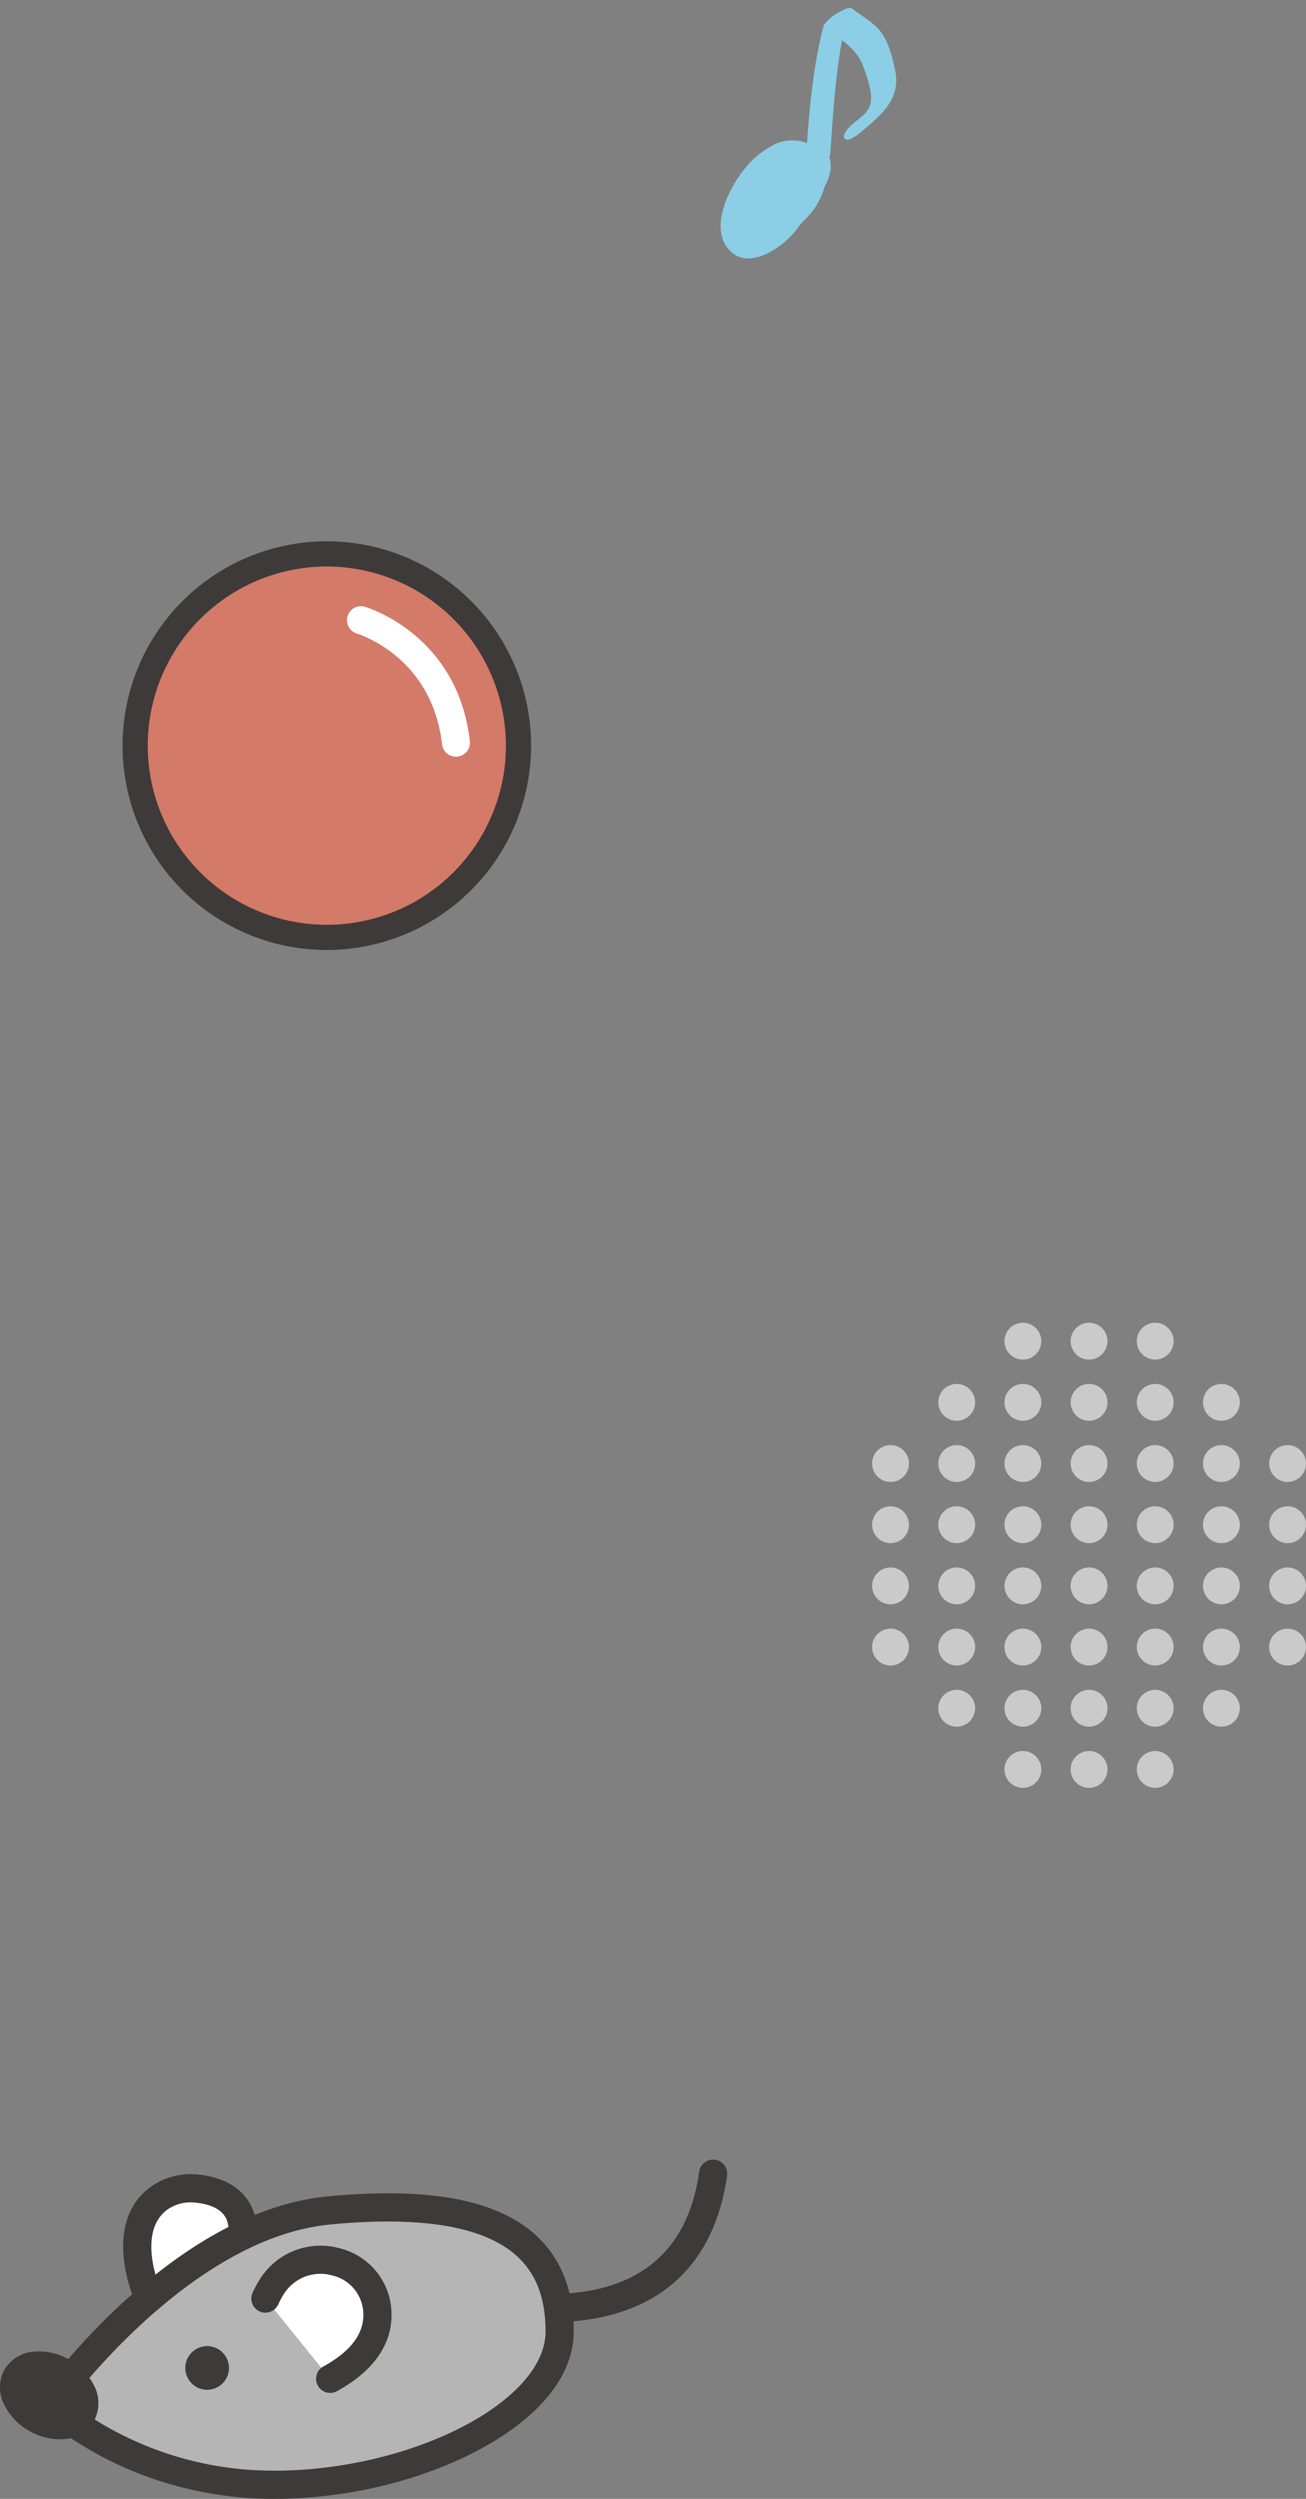 <svg xmlns="http://www.w3.org/2000/svg" xmlns:xlink="http://www.w3.org/1999/xlink" width="319.681" height="611.457" viewBox="0 0 319.681 611.457"><rect x="0" y="0" width="319.681" height="611.457" fill="#808080" stroke="none"/><defs><clipPath id="a"><rect width="113.809" height="106.205" fill="#fff"/></clipPath><clipPath id="b"><rect width="178" height="83" fill="none"/></clipPath><clipPath id="c"><rect width="100" height="99.999" fill="none"/></clipPath><clipPath id="d"><rect width="40.44" height="62.888" fill="#8bcee6"/></clipPath></defs><g transform="translate(-1142 -2561.543)"><g transform="translate(1355.477 2999.017) rotate(-90)" opacity="0.58"><g transform="translate(0 0)" clip-path="url(#a)"><path d="M0,4.51a4.508,4.508,0,1,1,4.508,4.5A4.51,4.51,0,0,1,0,4.51" transform="translate(104.793 64.791)" fill="#fff"/><path d="M0,4.508A4.508,4.508,0,1,1,4.508,9.016,4.509,4.509,0,0,1,0,4.508" transform="translate(104.793 32.395)" fill="#fff"/><path d="M0,4.5A4.508,4.508,0,1,1,4.508,9.017,4.51,4.51,0,0,1,0,4.5" transform="translate(104.793 48.594)" fill="#fff"/><path d="M0,4.51a4.507,4.507,0,1,1,4.509,4.5A4.51,4.51,0,0,1,0,4.51" transform="translate(89.823 64.791)" fill="#fff"/><path d="M0,4.507A4.507,4.507,0,1,1,4.509,9.015,4.508,4.508,0,0,1,0,4.507" transform="translate(89.823 80.992)" fill="#fff"/><path d="M0,4.508A4.507,4.507,0,1,1,4.509,9.015,4.508,4.508,0,0,1,0,4.508" transform="translate(89.823 16.198)" fill="#fff"/><path d="M0,4.508A4.507,4.507,0,1,1,4.509,9.016,4.509,4.509,0,0,1,0,4.508" transform="translate(89.823 32.395)" fill="#fff"/><path d="M0,4.5A4.507,4.507,0,1,1,4.509,9.017,4.51,4.51,0,0,1,0,4.5" transform="translate(89.823 48.594)" fill="#fff"/><path d="M0,4.51a4.508,4.508,0,1,1,4.51,4.5A4.511,4.511,0,0,1,0,4.51" transform="translate(74.852 64.791)" fill="#fff"/><path d="M0,4.507A4.508,4.508,0,1,1,4.51,9.015,4.508,4.508,0,0,1,0,4.507" transform="translate(74.852 80.992)" fill="#fff"/><path d="M0,4.508A4.508,4.508,0,1,1,4.51,9.016,4.509,4.509,0,0,1,0,4.508" transform="translate(74.852 97.188)" fill="#fff"/><path d="M0,4.507A4.508,4.508,0,1,1,4.51,9.015,4.509,4.509,0,0,1,0,4.507" transform="translate(74.852 0)" fill="#fff"/><path d="M0,4.508A4.508,4.508,0,1,1,4.51,9.015,4.509,4.509,0,0,1,0,4.508" transform="translate(74.852 16.198)" fill="#fff"/><path d="M0,4.508A4.508,4.508,0,1,1,4.51,9.016,4.51,4.51,0,0,1,0,4.508" transform="translate(74.852 32.395)" fill="#fff"/><path d="M0,4.5A4.508,4.508,0,1,1,4.51,9.017,4.511,4.511,0,0,1,0,4.5" transform="translate(74.852 48.594)" fill="#fff"/><path d="M0,4.51a4.508,4.508,0,1,1,4.509,4.5A4.51,4.51,0,0,1,0,4.51" transform="translate(59.881 64.791)" fill="#fff"/><path d="M0,4.507A4.508,4.508,0,1,1,4.509,9.015,4.508,4.508,0,0,1,0,4.507" transform="translate(59.881 80.992)" fill="#fff"/><path d="M0,4.508A4.508,4.508,0,1,1,4.509,9.016,4.508,4.508,0,0,1,0,4.508" transform="translate(59.881 97.188)" fill="#fff"/><path d="M0,4.507A4.508,4.508,0,1,1,4.509,9.015,4.508,4.508,0,0,1,0,4.507" transform="translate(59.881 0)" fill="#fff"/><path d="M0,4.508A4.508,4.508,0,1,1,4.509,9.015,4.508,4.508,0,0,1,0,4.508" transform="translate(59.881 16.198)" fill="#fff"/><path d="M0,4.508A4.508,4.508,0,1,1,4.509,9.016,4.509,4.509,0,0,1,0,4.508" transform="translate(59.881 32.395)" fill="#fff"/><path d="M0,4.5A4.508,4.508,0,1,1,4.509,9.017,4.51,4.51,0,0,1,0,4.5" transform="translate(59.881 48.594)" fill="#fff"/><path d="M0,4.51a4.507,4.507,0,1,1,4.509,4.5A4.51,4.51,0,0,1,0,4.51" transform="translate(44.912 64.791)" fill="#fff"/><path d="M0,4.507A4.507,4.507,0,1,1,4.509,9.015,4.508,4.508,0,0,1,0,4.507" transform="translate(44.912 80.992)" fill="#fff"/><path d="M0,4.508A4.507,4.507,0,1,1,4.509,9.016,4.508,4.508,0,0,1,0,4.508" transform="translate(44.912 97.188)" fill="#fff"/><path d="M0,4.507A4.507,4.507,0,1,1,4.509,9.015,4.508,4.508,0,0,1,0,4.507" transform="translate(44.912 0)" fill="#fff"/><path d="M0,4.508A4.507,4.507,0,1,1,4.509,9.015,4.508,4.508,0,0,1,0,4.508" transform="translate(44.912 16.198)" fill="#fff"/><path d="M0,4.508A4.507,4.507,0,1,1,4.509,9.016,4.509,4.509,0,0,1,0,4.508" transform="translate(44.912 32.395)" fill="#fff"/><path d="M0,4.5A4.507,4.507,0,1,1,4.509,9.017,4.51,4.51,0,0,1,0,4.5" transform="translate(44.912 48.594)" fill="#fff"/><path d="M0,4.51a4.508,4.508,0,1,1,4.509,4.5A4.51,4.51,0,0,1,0,4.51" transform="translate(29.941 64.791)" fill="#fff"/><path d="M0,4.507A4.508,4.508,0,1,1,4.509,9.015,4.508,4.508,0,0,1,0,4.507" transform="translate(29.941 80.992)" fill="#fff"/><path d="M0,4.508A4.508,4.508,0,1,1,4.509,9.016,4.508,4.508,0,0,1,0,4.508" transform="translate(29.941 97.188)" fill="#fff"/><path d="M0,4.507A4.508,4.508,0,1,1,4.509,9.015,4.508,4.508,0,0,1,0,4.507" transform="translate(29.941 0)" fill="#fff"/><path d="M0,4.508A4.508,4.508,0,1,1,4.509,9.015,4.508,4.508,0,0,1,0,4.508" transform="translate(29.941 16.198)" fill="#fff"/><path d="M0,4.508A4.508,4.508,0,1,1,4.509,9.016,4.509,4.509,0,0,1,0,4.508" transform="translate(29.941 32.395)" fill="#fff"/><path d="M0,4.5A4.508,4.508,0,1,1,4.509,9.017,4.51,4.51,0,0,1,0,4.5" transform="translate(29.941 48.594)" fill="#fff"/><path d="M0,4.51a4.507,4.507,0,1,1,4.509,4.5A4.51,4.51,0,0,1,0,4.51" transform="translate(14.971 64.791)" fill="#fff"/><path d="M0,4.507A4.507,4.507,0,1,1,4.509,9.015,4.507,4.507,0,0,1,0,4.507" transform="translate(14.971 80.992)" fill="#fff"/><path d="M0,4.508A4.507,4.507,0,1,1,4.509,9.015,4.508,4.508,0,0,1,0,4.508" transform="translate(14.971 16.198)" fill="#fff"/><path d="M0,4.508A4.507,4.507,0,1,1,4.509,9.016,4.508,4.508,0,0,1,0,4.508" transform="translate(14.971 32.395)" fill="#fff"/><path d="M0,4.5A4.507,4.507,0,1,1,4.509,9.017,4.509,4.509,0,0,1,0,4.5" transform="translate(14.971 48.594)" fill="#fff"/><path d="M0,4.51a4.508,4.508,0,1,1,4.508,4.5A4.51,4.51,0,0,1,0,4.51" transform="translate(0 64.791)" fill="#fff"/><path d="M0,4.508A4.508,4.508,0,1,1,4.508,9.016,4.509,4.509,0,0,1,0,4.508" transform="translate(0 32.395)" fill="#fff"/><path d="M0,4.5A4.508,4.508,0,1,1,4.508,9.017,4.51,4.51,0,0,1,0,4.5" transform="translate(0 48.594)" fill="#fff"/></g></g><g transform="translate(1142 3090)"><g clip-path="url(#b)"><path d="M69.525,17.624c-1.077-6.206-6.764-7.958-10.915-8.4A13.492,13.492,0,0,0,49.3,11.5c-10.441,7.514-2.583,24.615-2.583,24.615l20.972-1.147L71.4,23.336Z" transform="translate(-10.27 -2.133)" fill="#fff"/><path d="M140.744,45.6c0,19.969-35.413,37.507-69.847,37.507s-54.852-19.7-54.852-19.7S47.22,19.517,84.314,15.976c43.449-4.147,56.43,9.653,56.43,29.622" transform="translate(-3.755 -3.555)" fill="#b5b5b6"/><path d="M69.843,85.5c-35.419,0-56.37-19.821-57.244-20.665a3.452,3.452,0,0,1-.417-4.483C13.493,58.511,44.71,15.138,82.933,11.49c24.663-2.354,41.32.753,50.925,9.494,6.157,5.6,9.279,13.53,9.279,23.562,0,10.848-8.474,21.254-23.861,29.3C105.109,81.255,87.092,85.5,69.843,85.5M19.712,61.828A82.492,82.492,0,0,0,69.843,78.6c33.51,0,66.4-16.87,66.4-34.057,0-8.119-2.3-14.156-7.021-18.457-7.976-7.258-23.328-9.86-45.636-7.731C53.507,21.229,26.914,52.612,19.712,61.828" transform="translate(-2.702 -2.504)" fill="#3e3a39"/><path d="M21.04,77.563c-1.805,3.13-6.828,3.611-11.219,1.074s-6.485-7.132-4.68-10.262S11.969,64.764,16.36,67.3s6.485,7.132,4.68,10.262" transform="translate(-1.052 -15.322)" fill="#3e3a39"/><path d="M14.509,82.681a15.037,15.037,0,0,1-7.463-2.106A14.721,14.721,0,0,1,.971,74.111,9.222,9.222,0,0,1,1.105,65.6a9.2,9.2,0,0,1,7.3-4.372,14.735,14.735,0,0,1,8.631,2.035,14.719,14.719,0,0,1,6.075,6.463,9.221,9.221,0,0,1-.133,8.512,9.425,9.425,0,0,1-8.465,4.443M9.58,68.073c-.177,0-.352.008-.523.025a2.647,2.647,0,0,0-1.981.952,2.652,2.652,0,0,0,.166,2.2A7.909,7.909,0,0,0,10.493,74.6c3.031,1.75,5.88,1.281,6.511.189a2.656,2.656,0,0,0-.166-2.2,7.907,7.907,0,0,0-3.251-3.354A8.249,8.249,0,0,0,9.58,68.073" transform="translate(0 -14.272)" fill="#3e3a39"/><path d="M69.906,64.845A5.342,5.342,0,1,1,64.564,59.5a5.345,5.345,0,0,1,5.342,5.348" transform="translate(-13.861 -13.881)" fill="#3e3a39"/><path d="M100.675,61.077c9.1-4.993,11.733-10.808,11.56-16.052-.448-13.613-18.782-17.971-25.913-6.371a23.421,23.421,0,0,0-1.491,2.788Z" transform="translate(-19.855 -7.458)" fill="#fff"/><path d="M99.624,63.478A3.451,3.451,0,0,1,97.964,57c6.648-3.649,9.936-7.993,9.774-12.912a9.811,9.811,0,0,0-7.577-9.341A10.6,10.6,0,0,0,88.2,39.413a20.585,20.585,0,0,0-1.258,2.339,3.447,3.447,0,0,1-6.34-2.709A26.506,26.506,0,0,1,82.333,35.8a17.534,17.534,0,0,1,19.6-7.718,16.671,16.671,0,0,1,12.7,15.782c.175,5.315-2,12.959-13.349,19.19a3.433,3.433,0,0,1-1.654.426" transform="translate(-18.802 -6.408)" fill="#3e3a39"/><path d="M45.657,38.512a3.442,3.442,0,0,1-3.13-2.007c-.369-.8-8.9-19.789,3.7-28.858a16.885,16.885,0,0,1,11.686-2.9c7.769.82,12.853,4.916,13.949,11.238a3.447,3.447,0,1,1-6.792,1.18c-.207-1.19-.835-4.813-7.88-5.555a10.036,10.036,0,0,0-6.94,1.641C42.258,19,48.725,33.482,48.792,33.627a3.452,3.452,0,0,1-3.135,4.885" transform="translate(-9.213 -1.083)" fill="#3e3a39"/><path d="M177.8,39.833a3.451,3.451,0,0,1-1.432-6.59,7.429,7.429,0,0,1,2.776-.468c19.133-1.215,30.171-11.244,32.807-29.809a3.447,3.447,0,1,1,6.825.971c-2.171,15.3-10.735,33.918-39.2,35.725-.394.025-.708.041-.928.064a3.4,3.4,0,0,1-.851.108m1.428-.312,0,0,0,0" transform="translate(-40.807 0)" fill="#3e3a39"/></g></g><g transform="translate(1172 2694)"><g clip-path="url(#c)"><path d="M98.337,51.419A46.919,46.919,0,1,1,51.419,4.5,46.919,46.919,0,0,1,98.337,51.419" transform="translate(-1.419 -1.419)" fill="#fff"/><path d="M81.529,18.9a46.919,46.919,0,1,1-66.353,0,46.918,46.918,0,0,1,66.353,0" transform="translate(-0.452 -1.626)" fill="#d37a68"/><path d="M106.869,60a3.423,3.423,0,0,1-3.4-3.038c-2.414-21.285-20.131-26.869-20.884-27.1A3.423,3.423,0,0,1,84.53,23.3c.93.273,22.808,6.987,25.745,32.89a3.424,3.424,0,0,1-3.016,3.788,3.575,3.575,0,0,1-.39.022" transform="translate(-25.271 -7.302)" fill="#fff"/><path d="M50,100a50,50,0,1,1,50-50,50.056,50.056,0,0,1-50,50M50,6.162A43.837,43.837,0,1,0,93.837,50,43.887,43.887,0,0,0,50,6.162" fill="#3e3a39"/></g></g><g transform="translate(1322.237 2561.543) rotate(4)"><g clip-path="url(#d)"><path d="M40.047,14.73c-.745-2.821-1.929-6.4-3.683-8.767-1.93-2.6-5.222-4.026-7.852-5.787C27.9-.236,26.948.113,26,.8c-1.645.806-4.08,3.006-4.3,4.243C19.971,14.521,19.728,24.1,19.7,33.7a10.351,10.351,0,0,0-7.3.558,21.469,21.469,0,0,0-7.465,6.763c-3.451,4.84-7.466,14.465-2.874,19.645,4.468,5.041,11.305.471,14.79-3.377a19.837,19.837,0,0,0,2.637-3.7,26.362,26.362,0,0,0,2.2-2.645,17.329,17.329,0,0,0,3.062-6.923c1.106-2.4,1.62-4.938.637-7.135-.01-.022-.024-.032-.034-.053a2.976,2.976,0,0,0,.216-1.053C25.561,26.487,25.461,17.209,26.5,8c2.537,1.706,4.663,3.512,5.977,6.83.85,2.147,1.909,4.4,2.1,6.73.263,3.226-1.919,4.652-3.984,6.653-.6.576-2.7,2.828-1.77,3.761s3.255-1.279,3.762-1.77c4.478-4.337,9.28-8.608,7.468-15.474" transform="translate(0 0.001)" fill="#8bcee6"/></g></g></g></svg>
